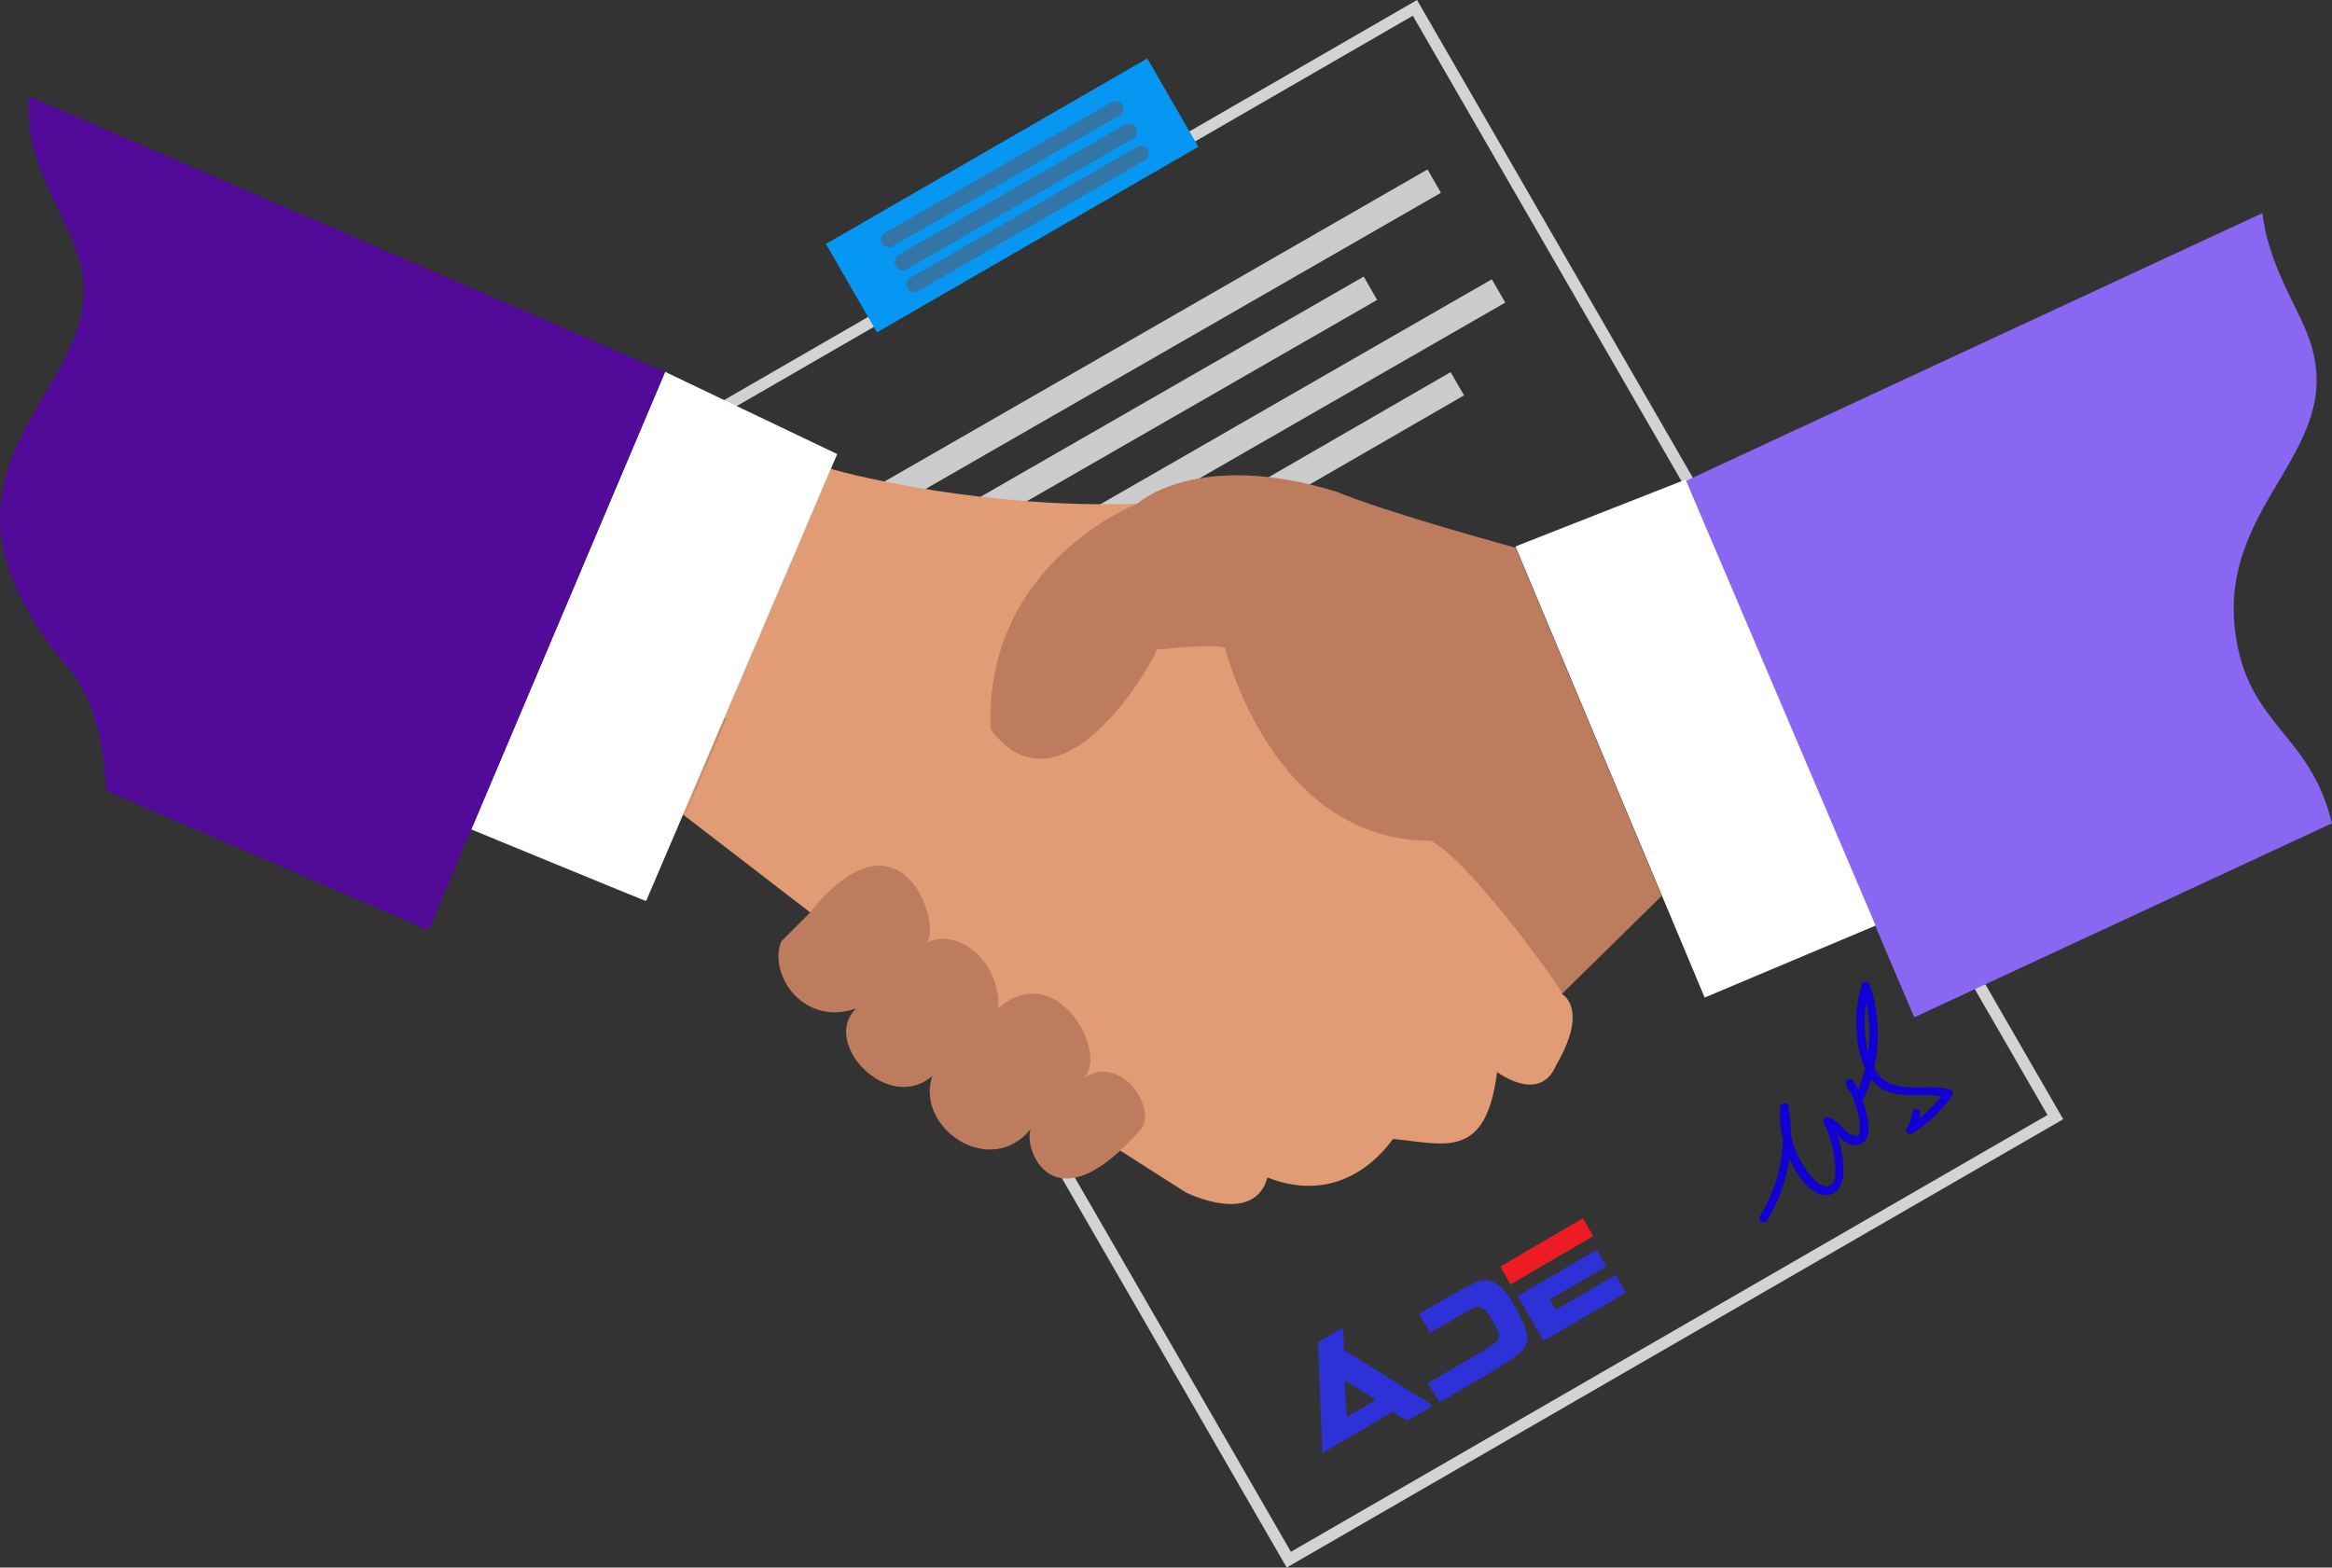 <svg xmlns="http://www.w3.org/2000/svg" xmlns:xlink="http://www.w3.org/1999/xlink" viewBox="0 0 404.33 271.8"><rect x="0" y="0" width="404.33" height="271.8" fill="#333333" stroke="none"/><defs><style>.a{fill:none;stroke:#d1d3d4;stroke-miterlimit:10;stroke-width:2px;}.b{fill:#0597f2;}.c{fill:#ccc;}.d{fill:#3375a7;}.e{fill:#e19b75;}.f{fill:url(#a);}.g{fill:url(#b);}.h{fill:url(#c);}.i{fill:url(#d);}.j{fill:#fff;}.k{fill:#be7c5e;}.l{fill:#510b98;}.m{fill:#8967f2;}.n{fill:#1100d4;}.o{fill:#2e31d8;}.p{fill:#ed1c24;}</style><linearGradient id="a" x1="135.42" y1="310.86" x2="166.75" y2="238.47" gradientUnits="userSpaceOnUse"><stop offset="0.26" stop-color="#231f20" stop-opacity="0"/><stop offset="0.82" stop-color="#121010" stop-opacity="0.15"/><stop offset="0.91" stop-opacity="0.3"/></linearGradient><linearGradient id="b" x1="374.79" y1="320.27" x2="406.11" y2="247.89" gradientTransform="matrix(-1, 0, 0, 1, 741.89, 0)" gradientUnits="userSpaceOnUse"><stop offset="0.15" stop-color="#231f20" stop-opacity="0"/><stop offset="0.87" stop-color="#121010" stop-opacity="0.15"/><stop offset="0.99" stop-opacity="0.3"/></linearGradient><linearGradient id="c" x1="344.02" y1="199.79" x2="375.35" y2="127.41" gradientTransform="matrix(1, 0.01, 0.01, -1, -27.64, 400.76)" gradientUnits="userSpaceOnUse"><stop offset="0.21" stop-color="#231f20" stop-opacity="0"/><stop offset="0.78" stop-color="#121010" stop-opacity="0.15"/><stop offset="0.88" stop-opacity="0.3"/></linearGradient><linearGradient id="d" x1="236.37" y1="212.39" x2="267.7" y2="140.01" gradientTransform="translate(423.81 400.76) rotate(179.7)" gradientUnits="userSpaceOnUse"><stop offset="0.17" stop-color="#231f20" stop-opacity="0"/><stop offset="0.7" stop-color="#121010" stop-opacity="0.15"/><stop offset="0.79" stop-opacity="0.3"/></linearGradient></defs><title>ICON</title><rect class="a" x="206.49" y="161.26" width="153.47" height="222.08" transform="translate(-147.04 41.69) rotate(-30)"/><rect class="b" x="192.15" y="161.43" width="64.34" height="17.7" transform="translate(-103.92 -1.43) rotate(-30)"/><rect class="c" x="182.28" y="210.81" width="110.4" height="4.65" transform="matrix(0.87, -0.5, 0.5, 0.87, -123.59, 10.89)"/><rect class="c" x="186.64" y="216.02" width="129.43" height="4.65" transform="matrix(0.87, -0.5, 0.5, 0.87, -124.33, 18.52)"/><rect class="c" x="193.42" y="229.58" width="115.86" height="4.65" transform="translate(-131.12 20.34) rotate(-30)"/><rect class="c" x="175.66" y="197.01" width="129.3" height="4.65" transform="matrix(0.87, -0.5, 0.5, 0.87, -116.31, 10.46)"/><rect class="d" x="198.52" y="165.28" width="48.14" height="2.67" rx="1.33" transform="translate(-102.32 -2.79) rotate(-30)"/><path class="d" d="M245.31,160.42,206.1,183.06a1.43,1.43,0,0,1-1.94-.5h0a1.43,1.43,0,0,1,.51-2L243.88,158a1.43,1.43,0,0,1,1.94.5h0A1.43,1.43,0,0,1,245.31,160.42Z" transform="translate(-48.84 -136.4)"/><rect class="d" x="202.94" y="173.03" width="48.14" height="2.67" rx="1.33" transform="translate(-105.61 0.46) rotate(-30)"/><path class="e" d="M318.63,321.12c-2.82,6.74-10.22,1.16-10.22,1.16-1.94,15.44-9.2,12.41-18.05,11.6-2.17,3-9.41,11.49-21.77,6.69-2.32,8.5-14.14,2.59-14.14,2.59l-12.21-7.79-75-57.76,25.63-59.93c4,1.2,27,6.92,53.12,6.07l72.24,61,1.44,24S324.43,311.24,318.63,321.12Z" transform="translate(-48.84 -136.4)"/><path class="f" d="M174.79,261l-33.14,77.51c-.07,0-7.63-3.11-15.19-6.21s-15.09-6.22-15.12-6.22L145,246.76Z" transform="translate(-48.84 -136.4)"/><path class="g" d="M327.73,270.43l33.14,77.51c.07,0,7.63-3.11,15.19-6.21s15.09-6.22,15.12-6.22l-33.62-79.33Z" transform="translate(-48.84 -136.4)"/><path class="h" d="M356.54,252.85l-32.73-77.68c-.07,0-7.65,3.07-15.22,6.13s-15.13,6.14-15.16,6.14l33.2,79.5Z" transform="translate(-48.84 -136.4)"/><path class="i" d="M147.22,239.68c5.55-13.17,27.39-65,32.73-77.68.07,0,7.64,3.06,15.22,6.12s15.12,6.14,15.15,6.14l-33.2,79.51Z" transform="translate(-48.84 -136.4)"/><path class="j" d="M194,215.13l-33.14,77.51c-.07,0-7.63-3.11-15.19-6.21s-15.09-6.22-15.12-6.22l33.62-79.33Z" transform="translate(-48.84 -136.4)"/><path class="k" d="M246.76,332.08c-15.43,17.73-20.55,3.3-19.22.09-7,8.64-20-.11-17.08-9.19-7.66,6.6-19.37-5.79-13.18-11.72-9,3.18-15.28-5.74-13-11.62l4.86-4.85c16.45-20.57,23.43,3.38,20.17,5.16,5.43-2.9,13,2.92,12.61,11.3,10.07-8.95,19.47,8,14.7,12.16C243.12,318.86,249.42,328.56,246.76,332.08Z" transform="translate(-48.84 -136.4)"/><path class="k" d="M336.94,291.75l-17.25,16.94c0-.66-15.8-22.9-22.77-26.51-27.61,0-35.68-33.47-35.68-33.47s-1.66-.77-11.82.33c-1.67,4.13-17,29.61-28.83,13.81C219.44,234,246,223.75,246,223.75s10.27-9.56,34.57-2.1c8.56,3.59,31,9.72,31.05,9.72Z" transform="translate(-48.84 -136.4)"/><path class="l" d="M164.14,200.88l-41,96.83-55.83-24.2c-.41-6.47-1.6-14.45-5.66-20.1C30.15,217,67.21,205.3,63,183.3c-2.12-10.13-10-17.14-9.16-30.24Z" transform="translate(-48.84 -136.4)"/><path class="m" d="M453.16,279.15l-72.42,33.64-39.63-93,100-46.45c.92,8.34,5.57,15.49,7.68,20.69,8.13,20.09-15.5,28.93-12.37,52.14C438.57,262.28,449.39,263.47,453.16,279.15Z" transform="translate(-48.84 -136.4)"/><polygon class="j" points="325.2 160.48 295.56 172.96 262.75 94.75 292.25 83.15 325.2 160.48"/><path class="n" d="M355.2,348a28,28,0,0,0,3.72-19.8c-.15-.85-1.39-.59-1.43.19A18.7,18.7,0,0,0,359,337c1,2.36,2.71,5.35,5.23,6.34,2.7,1.07,4.16-1.26,4.22-3.67a19.73,19.73,0,0,0-2.16-9.13l-.82,1.07c1.61.58,2.26,2.49,3.91,3.12a2.38,2.38,0,0,0,3.13-1c.67-1.34.16-3.26-.17-4.64a19.22,19.22,0,0,0-2.12-5.26c-.4-.69-1.65-.22-1.34.57a6.29,6.29,0,0,0,1.92,2.66c.33.26.94.32,1.15-.15a26.79,26.79,0,0,0,1.08-19.79.73.73,0,0,0-1.4,0,22.82,22.82,0,0,0-.82,8.81,16,16,0,0,0,2.25,7.24c3.25,4.8,8.84,2.18,13.47,3.59l-.44-1.07a26.31,26.31,0,0,1-6.38,6l1,1a6.39,6.39,0,0,0,1.08-3.24c.06-.94-1.4-.94-1.46,0a4.93,4.93,0,0,1-.88,2.5.74.74,0,0,0,1,1,28.64,28.64,0,0,0,6.9-6.55.74.74,0,0,0-.43-1.08c-4-1.23-9.8,1.16-12.6-2.92a14.76,14.76,0,0,1-2.09-6.95,21.68,21.68,0,0,1,.8-8h-1.4a25.39,25.39,0,0,1-.94,18.67l1.15-.15a4.89,4.89,0,0,1-1.55-2l-1.33.56a15.65,15.65,0,0,1,2.38,7.73c-.06,2.25-2.31.54-3-.27a5.85,5.85,0,0,0-2.44-1.86c-.65-.23-1.09.55-.83,1.07a18.55,18.55,0,0,1,1.93,7.1c.05,1,.25,2.65-.54,3.42-1,1-2.55-.2-3.29-1A16.87,16.87,0,0,1,359,328.37l-1.43.2a26.52,26.52,0,0,1-3.58,18.68c-.49.8.77,1.53,1.26.73Z" transform="translate(-48.84 -136.4)"/><path class="o" d="M277.43,369.07l4.24-2.48c.11,1.6.18,2.91.19,3.93q1.33.71,12.87,8a16.18,16.18,0,0,1,2.52,1.66l-4.31,2.52a10.52,10.52,0,0,1-2.56-1.54l-12.27,7.17-.71-18.07A3.92,3.92,0,0,1,277.43,369.07Zm4.94,13,4.93-2.88,0-.07c-2.53-1.69-4.27-2.78-5.23-3.29Q281.92,376,282.37,382.09Z" transform="translate(-48.84 -136.4)"/><path class="o" d="M294.86,364.22l2.33-1.36q8.43-4.94,8.75-4.38c.5-.29,1.36-.09,2.57.61a11.84,11.84,0,0,1,2.95,3.79q2.79,4.78,2,6.5-.07,1.42-6.32,5.07l-8.71,5.09-2-3.36,9.26-5.41c2.23-1.31,3.23-2.16,3-2.57.18-.23,0-.86-.55-1.89l-1-1.71c-.65-1.12-1.36-1.66-2.13-1.61a17.89,17.89,0,0,0-3.21,1.59l-5,2.92Z" transform="translate(-48.84 -136.4)"/><rect class="p" x="308.72" y="351.56" width="16.6" height="3.57" transform="translate(-183.79 71.76) rotate(-30.29)"/><polygon class="o" points="263.11 224.72 276.82 216.71 278.51 219.59 268.71 225.32 269.75 227.1 280.09 221.05 281.9 224.14 267.64 232.47 263.11 224.72"/></svg>